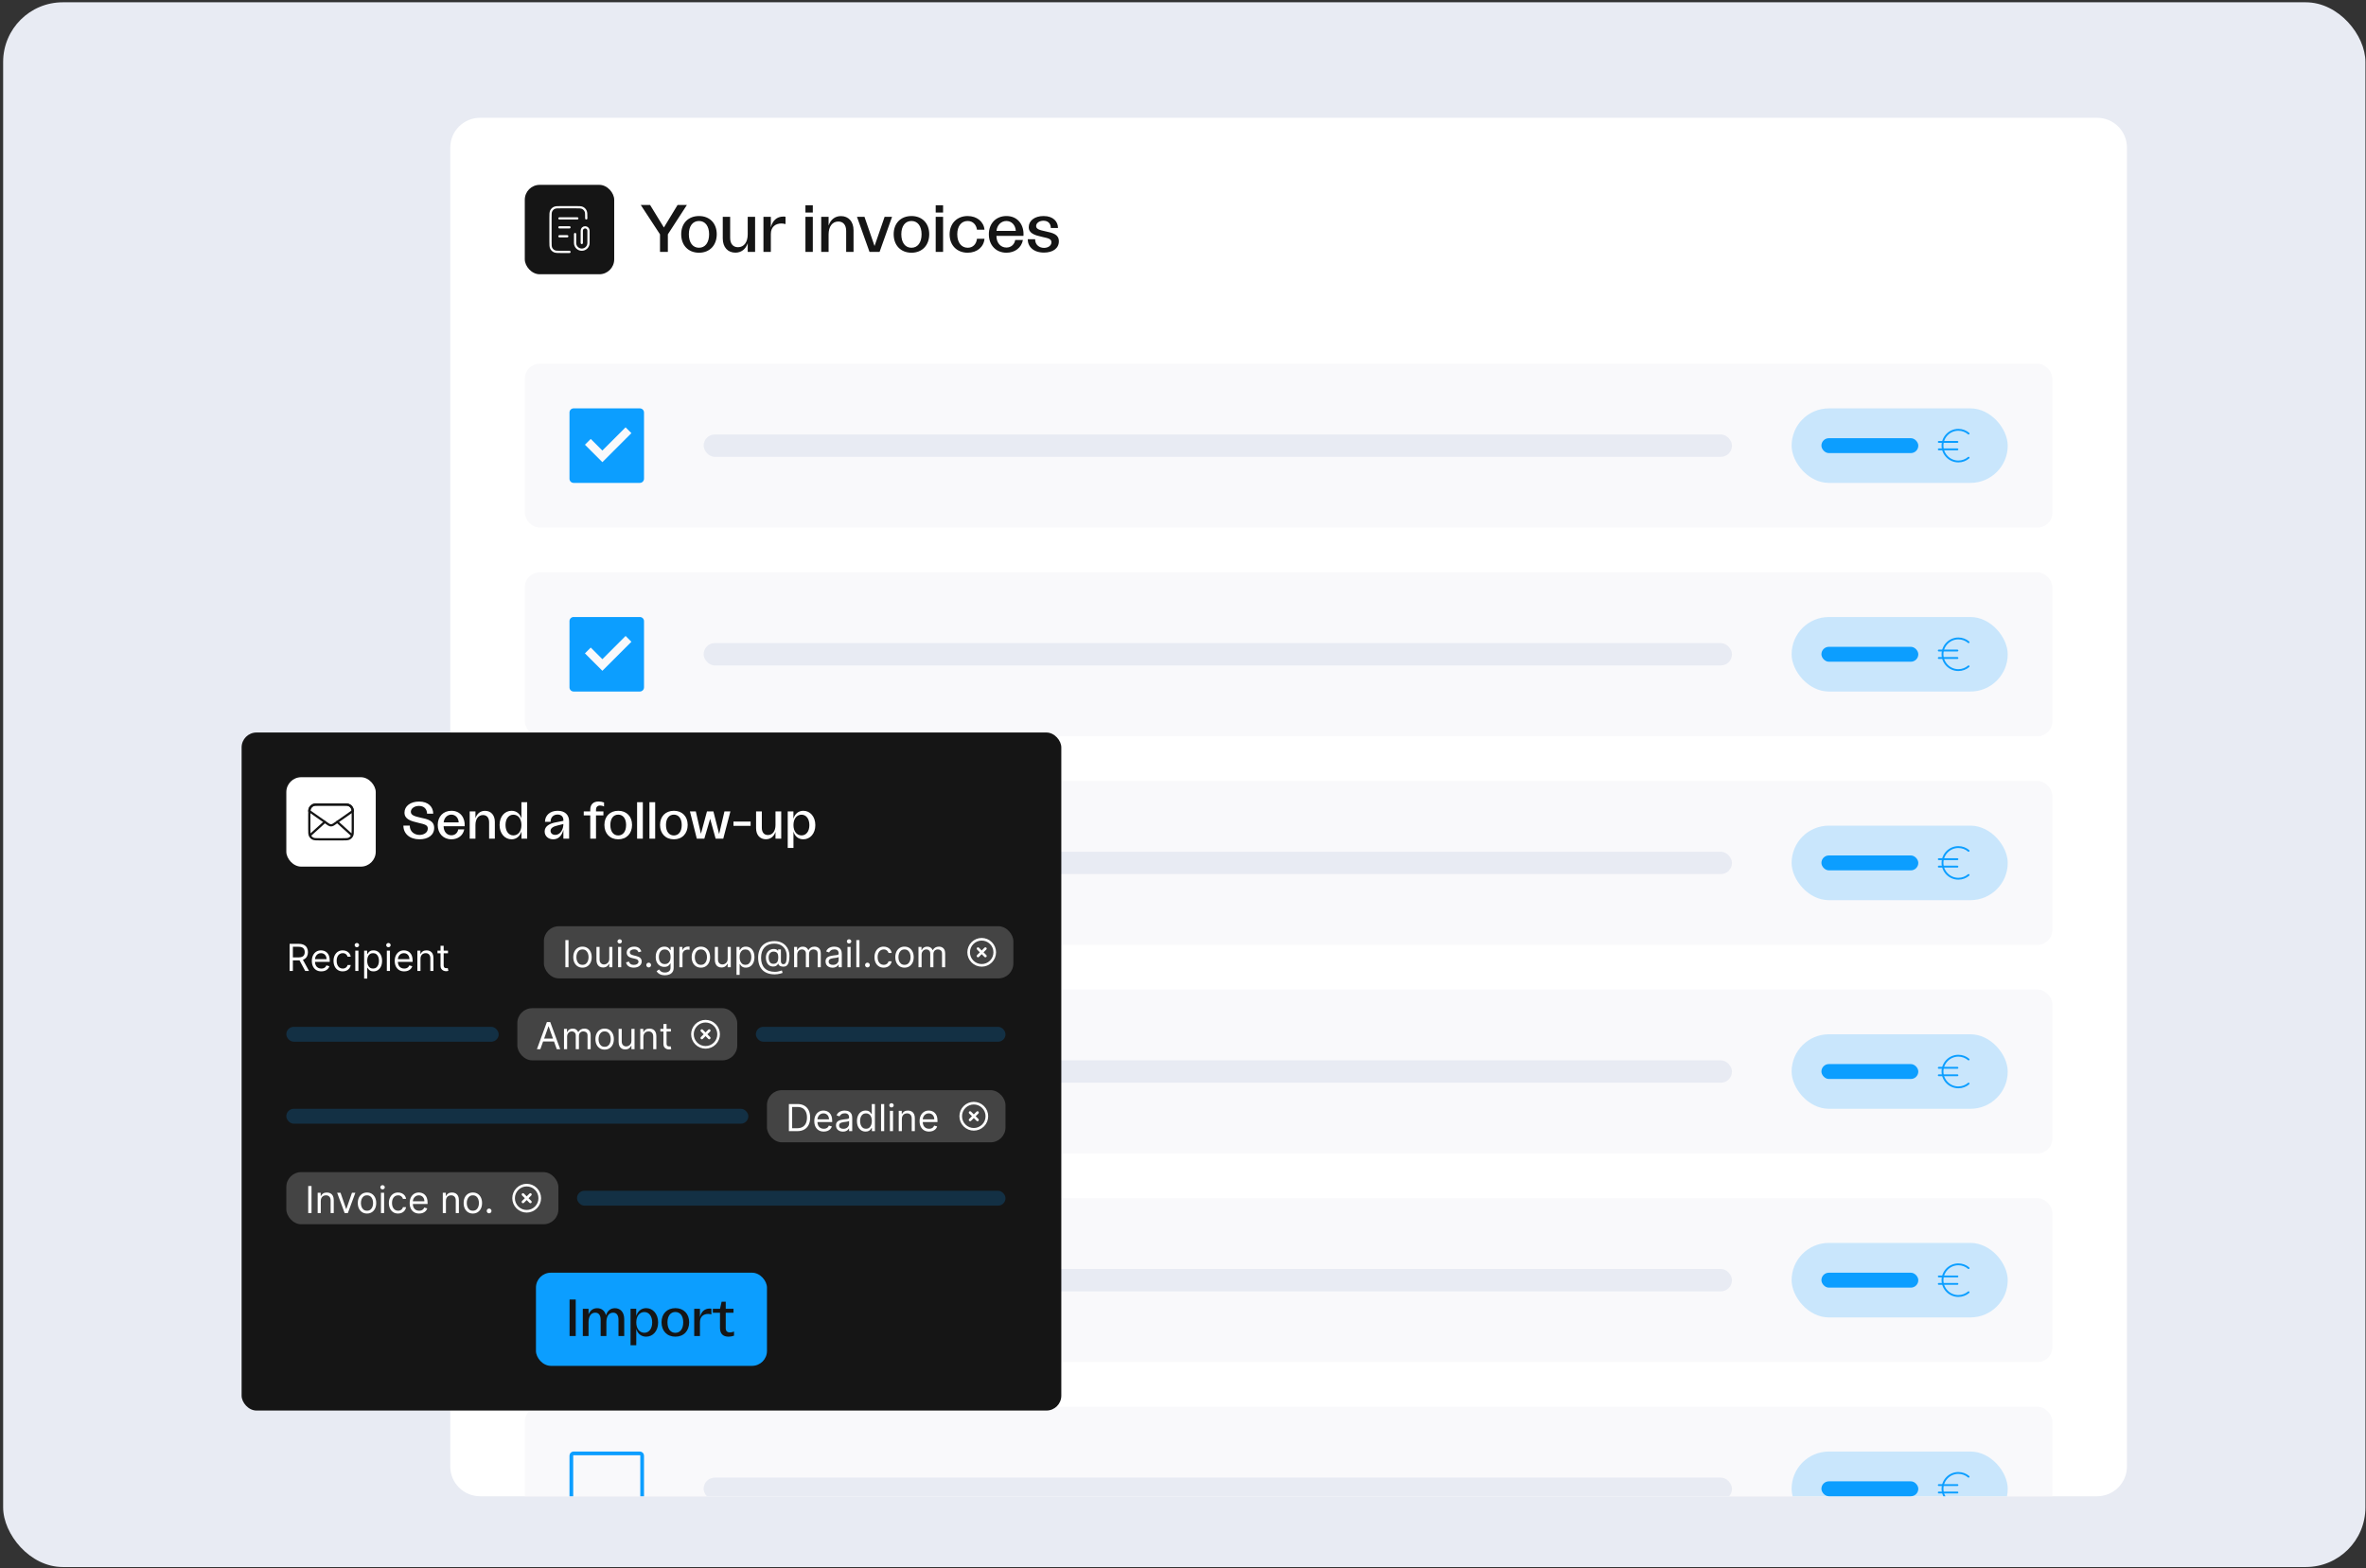 <svg width="635" height="421" viewBox="0 0 635 421" fill="none" xmlns="http://www.w3.org/2000/svg">
<rect x="0" y="0" width="635" height="421" fill="#333333" stroke="none"/>
<rect x="0.844" y="0.617" width="634" height="420" rx="16" fill="#E8EBF3"/>
<g clip-path="url(#clip0_6220_51466)">
<path d="M120.844 39.617C120.844 35.199 124.425 31.617 128.844 31.617H562.844C567.262 31.617 570.844 35.199 570.844 39.617V393.617C570.844 398.035 567.262 401.617 562.844 401.617H128.844C124.425 401.617 120.844 398.035 120.844 393.617V39.617Z" fill="white"/>
<rect x="140.844" y="49.617" width="24" height="24" rx="4" fill="#151515"/>
<path d="M157.344 58.617V58.497C157.344 57.489 157.344 56.985 157.147 56.6C156.975 56.261 156.699 55.986 156.361 55.813C155.976 55.617 155.472 55.617 154.463 55.617H150.623C149.615 55.617 149.111 55.617 148.726 55.813C148.387 55.986 148.112 56.261 147.939 56.6C147.743 56.985 147.743 57.489 147.743 58.497V64.737C147.743 65.745 147.743 66.249 147.939 66.634C148.112 66.973 148.387 67.248 148.726 67.421C149.111 67.617 149.615 67.617 150.623 67.617H152.843" stroke="white" stroke-width="0.6" stroke-linecap="round" stroke-linejoin="round"/>
<path d="M152.843 61.017H150.143M152.243 63.417H150.143M154.943 58.617H150.143M156.143 65.217V61.917C156.143 61.42 156.546 61.017 157.043 61.017C157.54 61.017 157.943 61.42 157.943 61.917V65.217C157.943 66.211 157.137 67.017 156.143 67.017C155.149 67.017 154.343 66.211 154.343 65.217V62.817" stroke="white" stroke-width="0.6" stroke-linecap="round" stroke-linejoin="round"/>
<path d="M177.136 67.617V62.901L171.97 55.017H174.472L178.18 61.065L181.852 55.017H184.354L179.242 62.901V67.617H177.136ZM187.613 67.833C184.733 67.833 182.825 65.853 182.825 62.865C182.825 59.931 184.733 57.987 187.613 57.987C190.457 57.987 192.365 59.931 192.365 62.865C192.365 65.853 190.457 67.833 187.613 67.833ZM184.877 62.883C184.877 65.115 185.921 66.501 187.595 66.501C189.269 66.501 190.313 65.115 190.313 62.883C190.313 60.687 189.269 59.319 187.595 59.319C185.921 59.319 184.877 60.687 184.877 62.883ZM202.657 58.203V67.617H200.677V65.277C200.119 66.915 198.931 67.815 197.365 67.815C195.349 67.815 193.981 66.375 193.981 63.999V58.203H195.961V63.837C195.961 65.421 196.735 66.357 198.067 66.357C199.687 66.357 200.677 64.989 200.677 62.901V58.203H202.657ZM204.9 67.617V58.203H206.88V61.047C207.312 59.283 208.428 58.131 210.228 58.131C210.426 58.131 210.624 58.131 210.822 58.185V60.147C210.498 60.057 210.066 59.985 209.724 59.985C208.194 59.985 206.88 60.831 206.88 62.829V67.617H204.9ZM216.167 67.617V58.203H218.147V67.617H216.167ZM216.167 57.051V55.107H218.147V57.051H216.167ZM220.403 67.617V58.203H222.383V60.543C222.941 58.905 224.129 58.005 225.695 58.005C227.711 58.005 229.079 59.445 229.079 61.821V67.617H227.099V61.983C227.099 60.399 226.325 59.463 224.993 59.463C223.373 59.463 222.383 60.831 222.383 62.919V67.617H220.403ZM233.365 67.617L229.999 58.203H232.015L234.715 66.033L237.415 58.203H239.413L236.065 67.617H233.365ZM244.637 67.833C241.757 67.833 239.849 65.853 239.849 62.865C239.849 59.931 241.757 57.987 244.637 57.987C247.481 57.987 249.389 59.931 249.389 62.865C249.389 65.853 247.481 67.833 244.637 67.833ZM241.901 62.883C241.901 65.115 242.945 66.501 244.619 66.501C246.293 66.501 247.337 65.115 247.337 62.883C247.337 60.687 246.293 59.319 244.619 59.319C242.945 59.319 241.901 60.687 241.901 62.883ZM251.13 67.617V58.203H253.11V67.617H251.13ZM251.13 57.051V55.107H253.11V57.051H251.13ZM259.704 67.833C256.842 67.833 254.862 65.853 254.862 62.919C254.862 59.967 256.86 57.987 259.704 57.987C262.206 57.987 264.024 59.517 264.222 61.659H262.206C262.026 60.327 261.126 59.319 259.704 59.319C257.994 59.319 256.914 60.723 256.914 62.883C256.914 65.079 258.012 66.501 259.722 66.501C261.072 66.501 262.026 65.583 262.206 64.089H264.222C264.042 66.285 262.224 67.833 259.704 67.833ZM270.126 67.833C267.3 67.833 265.392 65.799 265.392 62.883C265.392 59.985 267.3 57.987 270.126 57.987C273.276 57.987 274.896 60.525 274.68 63.315H267.426C267.426 65.169 268.542 66.447 270.108 66.447C271.332 66.447 272.268 65.637 272.466 64.413H274.536C274.14 66.519 272.358 67.833 270.126 67.833ZM267.444 61.983H272.628C272.538 60.417 271.512 59.319 270.09 59.319C268.668 59.319 267.588 60.453 267.444 61.983ZM280.187 67.797C277.397 67.797 275.831 66.231 275.831 64.215H277.811C277.811 65.781 278.999 66.537 280.205 66.537C281.177 66.537 282.185 66.015 282.185 65.025C282.185 64.179 281.483 63.963 279.863 63.621C277.703 63.153 276.101 62.649 276.101 60.957C276.101 59.283 277.631 57.987 280.079 57.987C282.743 57.987 283.949 59.535 283.949 61.191H282.023C282.005 59.985 281.285 59.247 280.043 59.247C278.873 59.247 278.081 59.931 278.081 60.669C278.081 61.515 279.071 61.767 280.511 62.073C282.671 62.523 284.183 62.937 284.183 64.773C284.183 66.681 282.545 67.797 280.187 67.797Z" fill="#151515"/>
<rect x="140.844" y="97.617" width="410" height="44" rx="4" fill="#F9F9FB"/>
<path d="M153.873 109.617H171.721C171.868 109.615 172.014 109.642 172.15 109.697C172.286 109.752 172.41 109.833 172.514 109.936C172.619 110.039 172.701 110.162 172.758 110.297C172.815 110.432 172.844 110.577 172.844 110.724V128.495C172.844 128.792 172.726 129.078 172.515 129.288C172.305 129.499 172.019 129.617 171.721 129.617H153.951C153.804 129.617 153.659 129.588 153.523 129.531C153.388 129.475 153.265 129.392 153.162 129.288C153.059 129.183 152.978 129.059 152.924 128.923C152.869 128.787 152.842 128.641 152.844 128.495V110.724C152.843 110.444 152.949 110.173 153.14 109.968C153.331 109.762 153.593 109.637 153.873 109.617ZM161.667 124.052L169.461 116.258L167.902 114.699L161.667 120.934L158.549 117.817L156.99 119.376L161.667 124.052Z" fill="#0C9EFF"/>
<rect x="188.844" y="116.617" width="276" height="6" rx="3" fill="#E8EBF3"/>
<rect x="480.844" y="109.617" width="58" height="20" rx="10" fill="#0C9EFF" fill-opacity="0.2"/>
<rect x="488.844" y="117.617" width="26" height="4" rx="2" fill="#0C9EFF"/>
<path d="M520.344 120.617H525.344M520.344 118.617H525.344" stroke="#0C9EFF" stroke-width="0.5" stroke-linecap="round" stroke-linejoin="round"/>
<path d="M528.344 116.377C527.603 115.747 526.643 115.367 525.594 115.367C523.247 115.367 521.344 117.27 521.344 119.617C521.344 121.964 523.247 123.867 525.594 123.867C526.643 123.867 527.603 123.487 528.344 122.858" stroke="#0C9EFF" stroke-width="0.5" stroke-linecap="round" stroke-linejoin="round"/>
<rect x="140.844" y="153.617" width="410" height="44" rx="4" fill="#F9F9FB"/>
<path d="M153.873 165.617H171.721C171.868 165.615 172.014 165.642 172.15 165.697C172.286 165.752 172.41 165.833 172.514 165.936C172.619 166.039 172.701 166.162 172.758 166.297C172.815 166.432 172.844 166.577 172.844 166.724V184.495C172.844 184.792 172.726 185.078 172.515 185.288C172.305 185.499 172.019 185.617 171.721 185.617H153.951C153.804 185.617 153.659 185.588 153.523 185.531C153.388 185.475 153.265 185.392 153.162 185.288C153.059 185.183 152.978 185.059 152.924 184.923C152.869 184.787 152.842 184.641 152.844 184.495V166.724C152.843 166.444 152.949 166.173 153.14 165.968C153.331 165.762 153.593 165.637 153.873 165.617ZM161.667 180.052L169.461 172.258L167.902 170.699L161.667 176.934L158.549 173.817L156.99 175.376L161.667 180.052Z" fill="#0C9EFF"/>
<rect x="188.844" y="172.617" width="276" height="6" rx="3" fill="#E8EBF3"/>
<rect x="480.844" y="165.617" width="58" height="20" rx="10" fill="#0C9EFF" fill-opacity="0.2"/>
<rect x="488.844" y="173.617" width="26" height="4" rx="2" fill="#0C9EFF"/>
<path d="M520.344 176.617H525.344M520.344 174.617H525.344" stroke="#0C9EFF" stroke-width="0.5" stroke-linecap="round" stroke-linejoin="round"/>
<path d="M528.344 172.377C527.603 171.747 526.643 171.367 525.594 171.367C523.247 171.367 521.344 173.27 521.344 175.617C521.344 177.964 523.247 179.867 525.594 179.867C526.643 179.867 527.603 179.487 528.344 178.858" stroke="#0C9EFF" stroke-width="0.5" stroke-linecap="round" stroke-linejoin="round"/>
<rect x="140.844" y="209.617" width="410" height="44" rx="4" fill="#F9F9FB"/>
<path d="M153.873 221.617H171.721C171.868 221.615 172.014 221.642 172.15 221.697C172.286 221.752 172.41 221.833 172.514 221.936C172.619 222.039 172.701 222.162 172.758 222.297C172.815 222.432 172.844 222.577 172.844 222.724V240.495C172.844 240.792 172.726 241.078 172.515 241.288C172.305 241.499 172.019 241.617 171.721 241.617H153.951C153.804 241.617 153.659 241.588 153.523 241.531C153.388 241.475 153.265 241.392 153.162 241.288C153.059 241.183 152.978 241.059 152.924 240.923C152.869 240.787 152.842 240.641 152.844 240.495V222.724C152.843 222.444 152.949 222.173 153.14 221.968C153.331 221.762 153.593 221.637 153.873 221.617ZM161.667 236.052L169.461 228.258L167.902 226.699L161.667 232.934L158.549 229.817L156.99 231.376L161.667 236.052Z" fill="#0C9EFF"/>
<rect x="188.844" y="228.617" width="276" height="6" rx="3" fill="#E8EBF3"/>
<rect x="480.844" y="221.617" width="58" height="20" rx="10" fill="#0C9EFF" fill-opacity="0.2"/>
<rect x="488.844" y="229.617" width="26" height="4" rx="2" fill="#0C9EFF"/>
<path d="M520.344 232.617H525.344M520.344 230.617H525.344" stroke="#0C9EFF" stroke-width="0.5" stroke-linecap="round" stroke-linejoin="round"/>
<path d="M528.344 228.377C527.603 227.747 526.643 227.367 525.594 227.367C523.247 227.367 521.344 229.27 521.344 231.617C521.344 233.964 523.247 235.867 525.594 235.867C526.643 235.867 527.603 235.487 528.344 234.858" stroke="#0C9EFF" stroke-width="0.5" stroke-linecap="round" stroke-linejoin="round"/>
<rect x="140.844" y="265.617" width="410" height="44" rx="4" fill="#F9F9FB"/>
<path d="M171.721 278.117V278.117L171.728 278.117C171.809 278.116 171.889 278.131 171.963 278.161C172.038 278.191 172.106 278.235 172.163 278.292C172.22 278.348 172.266 278.416 172.297 278.49C172.328 278.564 172.344 278.644 172.344 278.724V278.724V296.495C172.344 296.66 172.278 296.818 172.161 296.935C172.045 297.052 171.886 297.117 171.721 297.117H153.951H153.951C153.87 297.117 153.791 297.101 153.716 297.07C153.642 297.039 153.575 296.994 153.518 296.936C153.462 296.879 153.418 296.811 153.388 296.737C153.358 296.662 153.343 296.582 153.344 296.502L153.344 296.502V296.495L153.344 278.724L153.344 278.723C153.343 278.569 153.402 278.421 153.506 278.308C153.608 278.199 153.745 278.131 153.893 278.117H171.721Z" stroke="#0C9EFF"/>
<rect x="188.844" y="284.617" width="276" height="6" rx="3" fill="#E8EBF3"/>
<rect x="480.844" y="277.617" width="58" height="20" rx="10" fill="#0C9EFF" fill-opacity="0.2"/>
<rect x="488.844" y="285.617" width="26" height="4" rx="2" fill="#0C9EFF"/>
<path d="M520.344 288.617H525.344M520.344 286.617H525.344" stroke="#0C9EFF" stroke-width="0.5" stroke-linecap="round" stroke-linejoin="round"/>
<path d="M528.344 284.377C527.603 283.747 526.643 283.367 525.594 283.367C523.247 283.367 521.344 285.27 521.344 287.617C521.344 289.964 523.247 291.867 525.594 291.867C526.643 291.867 527.603 291.487 528.344 290.858" stroke="#0C9EFF" stroke-width="0.5" stroke-linecap="round" stroke-linejoin="round"/>
<rect x="140.844" y="321.617" width="410" height="44" rx="4" fill="#F9F9FB"/>
<path d="M171.721 334.117V334.117L171.728 334.117C171.809 334.116 171.889 334.131 171.963 334.161C172.038 334.191 172.106 334.235 172.163 334.292C172.22 334.348 172.266 334.416 172.297 334.49C172.328 334.564 172.344 334.644 172.344 334.724V334.724V352.495C172.344 352.66 172.278 352.818 172.161 352.935C172.045 353.052 171.886 353.117 171.721 353.117H153.951H153.951C153.87 353.117 153.791 353.101 153.716 353.07C153.642 353.039 153.575 352.994 153.518 352.936C153.462 352.879 153.418 352.811 153.388 352.737C153.358 352.662 153.343 352.582 153.344 352.502L153.344 352.502V352.495L153.344 334.724L153.344 334.723C153.343 334.569 153.402 334.421 153.506 334.308C153.608 334.199 153.745 334.131 153.893 334.117H171.721Z" stroke="#0C9EFF"/>
<rect x="188.844" y="340.617" width="276" height="6" rx="3" fill="#E8EBF3"/>
<rect x="480.844" y="333.617" width="58" height="20" rx="10" fill="#0C9EFF" fill-opacity="0.2"/>
<rect x="488.844" y="341.617" width="26" height="4" rx="2" fill="#0C9EFF"/>
<path d="M520.344 344.617H525.344M520.344 342.617H525.344" stroke="#0C9EFF" stroke-width="0.5" stroke-linecap="round" stroke-linejoin="round"/>
<path d="M528.344 340.377C527.603 339.747 526.643 339.367 525.594 339.367C523.247 339.367 521.344 341.27 521.344 343.617C521.344 345.964 523.247 347.867 525.594 347.867C526.643 347.867 527.603 347.487 528.344 346.858" stroke="#0C9EFF" stroke-width="0.5" stroke-linecap="round" stroke-linejoin="round"/>
<rect x="140.844" y="377.617" width="410" height="44" rx="4" fill="#F9F9FB"/>
<path d="M171.721 390.117V390.117L171.728 390.117C171.809 390.116 171.889 390.131 171.963 390.161C172.038 390.191 172.106 390.235 172.163 390.292C172.22 390.348 172.266 390.416 172.297 390.49C172.328 390.564 172.344 390.644 172.344 390.724V390.724V408.495C172.344 408.66 172.278 408.818 172.161 408.935C172.045 409.052 171.886 409.117 171.721 409.117H153.951H153.951C153.87 409.117 153.791 409.101 153.716 409.07C153.642 409.039 153.575 408.994 153.518 408.936C153.462 408.879 153.418 408.811 153.388 408.737C153.358 408.662 153.343 408.582 153.344 408.502L153.344 408.502V408.495L153.344 390.724L153.344 390.723C153.343 390.569 153.402 390.421 153.506 390.308C153.608 390.199 153.745 390.131 153.893 390.117H171.721Z" stroke="#0C9EFF"/>
<rect x="188.844" y="396.617" width="276" height="6" rx="3" fill="#E8EBF3"/>
<rect x="480.844" y="389.617" width="58" height="20" rx="10" fill="#0C9EFF" fill-opacity="0.2"/>
<rect x="488.844" y="397.617" width="26" height="4" rx="2" fill="#0C9EFF"/>
<path d="M520.344 400.617H525.344M520.344 398.617H525.344" stroke="#0C9EFF" stroke-width="0.5" stroke-linecap="round" stroke-linejoin="round"/>
<path d="M528.344 396.377C527.603 395.747 526.643 395.367 525.594 395.367C523.247 395.367 521.344 397.27 521.344 399.617C521.344 401.964 523.247 403.867 525.594 403.867C526.643 403.867 527.603 403.487 528.344 402.858" stroke="#0C9EFF" stroke-width="0.5" stroke-linecap="round" stroke-linejoin="round"/>
</g>
<rect x="64.844" y="196.617" width="220" height="182" rx="4" fill="#151515"/>
<rect x="76.844" y="208.617" width="24" height="24" rx="4" fill="white"/>
<path d="M94.386 224.118L90.511 220.618M87.177 220.618L83.302 224.118M85.811 225.285H91.877C92.858 225.285 93.347 225.285 93.722 225.094C94.051 224.926 94.319 224.658 94.487 224.329C94.677 223.955 94.677 223.465 94.677 222.485V218.751C94.677 217.771 94.677 217.281 94.487 216.907C94.319 216.577 94.051 216.31 93.722 216.142C93.347 215.951 92.858 215.951 91.877 215.951H85.811C84.831 215.951 84.341 215.951 83.966 216.142C83.637 216.31 83.369 216.577 83.201 216.907C83.011 217.281 83.011 217.771 83.011 218.751V222.485C83.011 223.465 83.011 223.955 83.201 224.329C83.369 224.658 83.637 224.926 83.966 225.094C84.341 225.285 84.831 225.285 85.811 225.285Z" stroke="#151515" stroke-width="0.6" stroke-linecap="round" stroke-linejoin="round"/>
<path d="M89.915 221.035C89.529 221.305 89.336 221.44 89.126 221.492C88.941 221.539 88.747 221.539 88.562 221.492C88.352 221.44 88.159 221.305 87.774 221.035L83.011 217.701C83.011 216.735 83.794 215.951 84.761 215.951H92.927C93.894 215.951 94.677 216.735 94.677 217.701L89.915 221.035Z" stroke="#151515" stroke-width="0.6" stroke-linecap="round" stroke-linejoin="round"/>
<path d="M112.59 225.285C109.902 225.285 108.264 223.731 108.264 221.603H109.972C109.972 223.311 111.316 224.109 112.604 224.109C113.682 224.109 114.816 223.535 114.816 222.387C114.816 221.463 114.046 221.267 112.24 220.847C110.196 220.385 108.558 219.867 108.558 218.117C108.558 216.409 110.112 215.149 112.478 215.149C114.998 215.149 116.272 216.633 116.272 218.411H114.62C114.592 217.137 113.794 216.325 112.436 216.325C111.134 216.325 110.266 217.081 110.266 217.907C110.266 218.803 111.26 219.111 112.828 219.461C114.774 219.867 116.524 220.273 116.524 222.219C116.524 224.179 114.872 225.285 112.59 225.285ZM121.162 225.285C118.964 225.285 117.48 223.703 117.48 221.435C117.48 219.181 118.964 217.627 121.162 217.627C123.612 217.627 124.872 219.601 124.704 221.771H119.062C119.062 223.213 119.93 224.207 121.148 224.207C122.1 224.207 122.828 223.577 122.982 222.625H124.592C124.284 224.263 122.898 225.285 121.162 225.285ZM119.076 220.735H123.108C123.038 219.517 122.24 218.663 121.134 218.663C120.028 218.663 119.188 219.545 119.076 220.735ZM126.061 225.117V217.795H127.601V219.615C128.035 218.341 128.959 217.641 130.177 217.641C131.745 217.641 132.809 218.761 132.809 220.609V225.117H131.269V220.735C131.269 219.503 130.667 218.775 129.631 218.775C128.371 218.775 127.601 219.839 127.601 221.463V225.117H126.061ZM137.298 225.285C135.478 225.285 134.078 223.731 134.078 221.435C134.078 219.167 135.464 217.627 137.312 217.627C138.614 217.627 139.622 218.453 139.944 219.741V215.317H141.484V225.117H139.958V223.157C139.58 224.445 138.6 225.285 137.298 225.285ZM135.674 221.435C135.674 223.115 136.528 224.235 137.774 224.235C139.076 224.235 139.944 223.129 139.944 221.449C139.944 219.783 139.076 218.677 137.774 218.677C136.514 218.677 135.674 219.783 135.674 221.435ZM148.502 225.285C147.116 225.285 146.178 224.389 146.178 223.185C146.178 221.771 147.466 221.015 149.37 220.693L151.204 220.329V220.119C151.204 219.181 150.588 218.635 149.636 218.635C148.46 218.635 147.76 219.475 147.76 220.595H146.262C146.276 218.859 147.606 217.627 149.664 217.627C151.582 217.627 152.744 218.677 152.744 220.497V225.117H151.204V222.737C150.868 224.067 150.042 225.285 148.502 225.285ZM147.76 223.017C147.76 223.563 148.166 224.095 149.02 224.095C150.49 224.095 151.204 222.485 151.204 221.183L149.636 221.575C148.446 221.841 147.76 222.303 147.76 223.017ZM158.419 225.117V218.859H156.669V217.795H158.419V217.347C158.419 215.877 159.287 215.135 160.659 215.135C161.135 215.135 161.639 215.219 162.115 215.401V216.465C161.807 216.311 161.415 216.213 161.079 216.213C160.351 216.213 159.959 216.633 159.959 217.333V217.795H161.947V218.859H159.959V225.117H158.419ZM165.937 225.285C163.697 225.285 162.213 223.745 162.213 221.421C162.213 219.139 163.697 217.627 165.937 217.627C168.149 217.627 169.633 219.139 169.633 221.421C169.633 223.745 168.149 225.285 165.937 225.285ZM163.809 221.435C163.809 223.171 164.621 224.249 165.923 224.249C167.225 224.249 168.037 223.171 168.037 221.435C168.037 219.727 167.225 218.663 165.923 218.663C164.621 218.663 163.809 219.727 163.809 221.435ZM170.987 225.117V215.317H172.527V225.117H170.987ZM174.296 225.117V215.317H175.836V225.117H174.296ZM180.867 225.285C178.627 225.285 177.143 223.745 177.143 221.421C177.143 219.139 178.627 217.627 180.867 217.627C183.079 217.627 184.563 219.139 184.563 221.421C184.563 223.745 183.079 225.285 180.867 225.285ZM178.739 221.435C178.739 223.171 179.551 224.249 180.853 224.249C182.155 224.249 182.967 223.171 182.967 221.435C182.967 219.727 182.155 218.663 180.853 218.663C179.551 218.663 178.739 219.727 178.739 221.435ZM192.067 225.117L190.597 219.769L189.029 225.117H187.013L185.165 217.795H186.747L188.119 223.801L189.743 217.795H191.465L193.005 223.857L194.433 217.795H196.029L194.111 225.117H192.067ZM196.85 221.673V220.525H201.456V221.673H196.85ZM209.671 217.795V225.117H208.131V223.297C207.697 224.571 206.773 225.271 205.555 225.271C203.987 225.271 202.923 224.151 202.923 222.303V217.795H204.463V222.177C204.463 223.409 205.065 224.137 206.101 224.137C207.361 224.137 208.131 223.073 208.131 221.449V217.795H209.671ZM215.601 217.627C217.421 217.627 218.821 219.181 218.821 221.477C218.821 223.745 217.435 225.285 215.587 225.285C214.285 225.285 213.277 224.459 212.955 223.171V227.595H211.415V217.795H212.941V219.755C213.319 218.467 214.299 217.627 215.601 217.627ZM212.955 221.463C212.955 223.129 213.823 224.235 215.125 224.235C216.385 224.235 217.225 223.129 217.225 221.477C217.225 219.797 216.371 218.677 215.125 218.677C213.823 218.677 212.955 219.783 212.955 221.463Z" fill="white"/>
<path d="M77.724 260.617V253.344H80.182C80.75 253.344 81.216 253.442 81.581 253.636C81.945 253.827 82.215 254.091 82.391 254.428C82.566 254.764 82.653 255.146 82.653 255.575C82.653 256.003 82.566 256.383 82.391 256.714C82.215 257.046 81.947 257.306 81.585 257.496C81.222 257.683 80.76 257.776 80.196 257.776H78.207V256.981H80.168C80.556 256.981 80.868 256.924 81.105 256.81C81.344 256.697 81.517 256.536 81.624 256.327C81.733 256.117 81.787 255.866 81.787 255.575C81.787 255.283 81.733 255.029 81.624 254.811C81.515 254.593 81.341 254.425 81.102 254.307C80.862 254.186 80.546 254.126 80.153 254.126H78.605V260.617H77.724ZM81.148 257.35L82.938 260.617H81.915L80.153 257.35H81.148ZM86.236 260.731C85.71 260.731 85.257 260.615 84.876 260.383C84.497 260.148 84.204 259.822 83.998 259.403C83.795 258.981 83.693 258.491 83.693 257.933C83.693 257.374 83.795 256.881 83.998 256.455C84.204 256.027 84.491 255.693 84.858 255.454C85.227 255.212 85.658 255.092 86.15 255.092C86.434 255.092 86.715 255.139 86.992 255.234C87.269 255.328 87.521 255.482 87.748 255.695C87.976 255.906 88.157 256.185 88.292 256.533C88.427 256.881 88.494 257.31 88.494 257.819V258.174H84.29V257.45H87.642C87.642 257.142 87.58 256.867 87.457 256.626C87.337 256.384 87.164 256.194 86.939 256.054C86.716 255.914 86.453 255.844 86.15 255.844C85.817 255.844 85.528 255.927 85.284 256.093C85.042 256.256 84.857 256.469 84.726 256.732C84.596 256.995 84.531 257.277 84.531 257.577V258.06C84.531 258.472 84.602 258.821 84.744 259.108C84.889 259.392 85.089 259.609 85.344 259.758C85.6 259.905 85.897 259.978 86.236 259.978C86.456 259.978 86.655 259.947 86.832 259.886C87.012 259.822 87.167 259.727 87.297 259.602C87.428 259.474 87.528 259.315 87.599 259.126L88.409 259.353C88.324 259.628 88.18 259.869 87.979 260.077C87.778 260.283 87.529 260.444 87.234 260.56C86.938 260.674 86.605 260.731 86.236 260.731ZM91.985 260.731C91.474 260.731 91.033 260.61 90.664 260.369C90.295 260.127 90.01 259.795 89.812 259.371C89.613 258.947 89.513 258.463 89.513 257.918C89.513 257.364 89.615 256.875 89.819 256.452C90.025 256.026 90.311 255.693 90.678 255.454C91.047 255.212 91.478 255.092 91.971 255.092C92.354 255.092 92.7 255.163 93.008 255.305C93.315 255.447 93.567 255.646 93.764 255.901C93.96 256.157 94.082 256.455 94.13 256.796H93.292C93.228 256.548 93.086 256.327 92.866 256.136C92.648 255.942 92.354 255.844 91.985 255.844C91.658 255.844 91.372 255.93 91.126 256.1C90.882 256.268 90.691 256.506 90.554 256.814C90.419 257.119 90.351 257.478 90.351 257.89C90.351 258.311 90.418 258.678 90.55 258.991C90.685 259.303 90.875 259.546 91.118 259.719C91.365 259.892 91.653 259.978 91.985 259.978C92.203 259.978 92.4 259.94 92.578 259.864C92.755 259.789 92.906 259.68 93.029 259.538C93.152 259.396 93.24 259.225 93.292 259.026H94.13C94.082 259.348 93.965 259.638 93.778 259.896C93.594 260.152 93.349 260.356 93.043 260.507C92.74 260.656 92.387 260.731 91.985 260.731ZM95.355 260.617V255.163H96.193V260.617H95.355ZM95.781 254.254C95.618 254.254 95.477 254.198 95.359 254.087C95.243 253.975 95.184 253.842 95.184 253.685C95.184 253.529 95.243 253.395 95.359 253.284C95.477 253.173 95.618 253.117 95.781 253.117C95.944 253.117 96.084 253.173 96.2 253.284C96.319 253.395 96.378 253.529 96.378 253.685C96.378 253.842 96.319 253.975 96.2 254.087C96.084 254.198 95.944 254.254 95.781 254.254ZM97.728 262.663V255.163H98.538V256.029H98.637C98.699 255.934 98.784 255.814 98.893 255.667C99.004 255.518 99.163 255.385 99.369 255.269C99.577 255.151 99.859 255.092 100.214 255.092C100.673 255.092 101.078 255.206 101.428 255.436C101.779 255.666 102.052 255.991 102.249 256.413C102.445 256.834 102.543 257.331 102.543 257.904C102.543 258.482 102.445 258.982 102.249 259.406C102.052 259.828 101.78 260.154 101.432 260.386C101.084 260.616 100.683 260.731 100.228 260.731C99.878 260.731 99.597 260.673 99.386 260.557C99.176 260.438 99.013 260.305 98.9 260.156C98.786 260.004 98.699 259.879 98.637 259.779H98.566V262.663H97.728ZM98.552 257.89C98.552 258.302 98.612 258.665 98.733 258.98C98.854 259.293 99.03 259.538 99.262 259.715C99.494 259.89 99.778 259.978 100.114 259.978C100.465 259.978 100.757 259.886 100.991 259.701C101.228 259.514 101.406 259.263 101.524 258.948C101.645 258.631 101.705 258.278 101.705 257.89C101.705 257.506 101.646 257.161 101.528 256.853C101.412 256.543 101.235 256.298 100.999 256.118C100.764 255.936 100.469 255.844 100.114 255.844C99.773 255.844 99.487 255.931 99.255 256.104C99.023 256.274 98.848 256.513 98.729 256.821C98.611 257.126 98.552 257.483 98.552 257.89ZM103.822 260.617V255.163H104.66V260.617H103.822ZM104.248 254.254C104.085 254.254 103.944 254.198 103.825 254.087C103.709 253.975 103.651 253.842 103.651 253.685C103.651 253.529 103.709 253.395 103.825 253.284C103.944 253.173 104.085 253.117 104.248 253.117C104.411 253.117 104.551 253.173 104.667 253.284C104.785 253.395 104.844 253.529 104.844 253.685C104.844 253.842 104.785 253.975 104.667 254.087C104.551 254.198 104.411 254.254 104.248 254.254ZM108.482 260.731C107.956 260.731 107.503 260.615 107.122 260.383C106.743 260.148 106.45 259.822 106.244 259.403C106.041 258.981 105.939 258.491 105.939 257.933C105.939 257.374 106.041 256.881 106.244 256.455C106.45 256.027 106.737 255.693 107.104 255.454C107.473 255.212 107.904 255.092 108.396 255.092C108.681 255.092 108.961 255.139 109.238 255.234C109.515 255.328 109.767 255.482 109.994 255.695C110.222 255.906 110.403 256.185 110.538 256.533C110.673 256.881 110.74 257.31 110.74 257.819V258.174H106.536V257.45H109.888C109.888 257.142 109.826 256.867 109.703 256.626C109.583 256.384 109.41 256.194 109.185 256.054C108.962 255.914 108.7 255.844 108.396 255.844C108.063 255.844 107.774 255.927 107.53 256.093C107.289 256.256 107.103 256.469 106.972 256.732C106.842 256.995 106.777 257.277 106.777 257.577V258.06C106.777 258.472 106.848 258.821 106.99 259.108C107.135 259.392 107.335 259.609 107.59 259.758C107.846 259.905 108.143 259.978 108.482 259.978C108.702 259.978 108.901 259.947 109.078 259.886C109.258 259.822 109.413 259.727 109.544 259.602C109.674 259.474 109.774 259.315 109.845 259.126L110.655 259.353C110.57 259.628 110.427 259.869 110.225 260.077C110.024 260.283 109.776 260.444 109.48 260.56C109.184 260.674 108.851 260.731 108.482 260.731ZM112.853 257.336V260.617H112.015V255.163H112.825V256.015H112.896C113.024 255.738 113.218 255.515 113.478 255.347C113.739 255.177 114.075 255.092 114.487 255.092C114.856 255.092 115.179 255.167 115.456 255.319C115.733 255.468 115.949 255.695 116.102 256.001C116.256 256.304 116.333 256.687 116.333 257.151V260.617H115.495V257.208C115.495 256.78 115.384 256.446 115.161 256.207C114.939 255.965 114.633 255.844 114.245 255.844C113.978 255.844 113.739 255.902 113.528 256.018C113.32 256.134 113.155 256.304 113.034 256.526C112.914 256.749 112.853 257.019 112.853 257.336ZM120.237 255.163V255.873H117.41V255.163H120.237ZM118.234 253.856H119.072V259.055C119.072 259.291 119.106 259.469 119.175 259.587C119.246 259.703 119.336 259.781 119.445 259.822C119.556 259.86 119.673 259.879 119.797 259.879C119.889 259.879 119.965 259.874 120.024 259.864C120.083 259.853 120.13 259.843 120.166 259.836L120.336 260.589C120.279 260.61 120.2 260.631 120.098 260.653C119.997 260.676 119.868 260.688 119.711 260.688C119.475 260.688 119.243 260.637 119.015 260.536C118.79 260.434 118.603 260.279 118.454 260.07C118.307 259.862 118.234 259.599 118.234 259.282V253.856Z" fill="white"/>
<rect x="145.974" y="248.617" width="126" height="14" rx="4" fill="white" fill-opacity="0.2"/>
<path d="M152.579 252.344V259.617H151.741V252.344H152.579ZM156.33 259.731C155.837 259.731 155.405 259.614 155.033 259.379C154.664 259.145 154.375 258.817 154.167 258.396C153.961 257.974 153.858 257.482 153.858 256.918C153.858 256.35 153.961 255.854 154.167 255.43C154.375 255.007 154.664 254.678 155.033 254.443C155.405 254.209 155.837 254.092 156.33 254.092C156.822 254.092 157.253 254.209 157.622 254.443C157.994 254.678 158.283 255.007 158.489 255.43C158.697 255.854 158.801 256.35 158.801 256.918C158.801 257.482 158.697 257.974 158.489 258.396C158.283 258.817 157.994 259.145 157.622 259.379C157.253 259.614 156.822 259.731 156.33 259.731ZM156.33 258.978C156.704 258.978 157.011 258.882 157.253 258.69C157.494 258.499 157.673 258.246 157.789 257.934C157.905 257.621 157.963 257.283 157.963 256.918C157.963 256.554 157.905 256.214 157.789 255.899C157.673 255.584 157.494 255.33 157.253 255.136C157.011 254.942 156.704 254.844 156.33 254.844C155.956 254.844 155.648 254.942 155.406 255.136C155.165 255.33 154.986 255.584 154.87 255.899C154.754 256.214 154.696 256.554 154.696 256.918C154.696 257.283 154.754 257.621 154.87 257.934C154.986 258.246 155.165 258.499 155.406 258.69C155.648 258.882 155.956 258.978 156.33 258.978ZM163.518 257.387V254.163H164.356V259.617H163.518V258.694H163.461C163.333 258.971 163.134 259.206 162.865 259.401C162.595 259.592 162.254 259.688 161.842 259.688C161.501 259.688 161.198 259.614 160.933 259.464C160.668 259.313 160.459 259.086 160.308 258.783C160.156 258.477 160.081 258.093 160.081 257.629V254.163H160.919V257.572C160.919 257.969 161.03 258.287 161.252 258.523C161.477 258.76 161.764 258.879 162.112 258.879C162.32 258.879 162.532 258.825 162.747 258.719C162.965 258.612 163.148 258.449 163.294 258.229C163.443 258.009 163.518 257.728 163.518 257.387ZM165.891 259.617V254.163H166.729V259.617H165.891ZM166.317 253.254C166.154 253.254 166.013 253.198 165.895 253.087C165.779 252.975 165.721 252.842 165.721 252.685C165.721 252.529 165.779 252.395 165.895 252.284C166.013 252.173 166.154 252.117 166.317 252.117C166.481 252.117 166.62 252.173 166.736 252.284C166.855 252.395 166.914 252.529 166.914 252.685C166.914 252.842 166.855 252.975 166.736 253.087C166.62 253.198 166.481 253.254 166.317 253.254ZM172.128 255.384L171.375 255.597C171.328 255.472 171.258 255.35 171.165 255.232C171.075 255.111 170.952 255.011 170.796 254.933C170.64 254.855 170.44 254.816 170.196 254.816C169.862 254.816 169.584 254.893 169.361 255.047C169.141 255.198 169.031 255.391 169.031 255.626C169.031 255.834 169.107 255.999 169.258 256.119C169.41 256.24 169.647 256.341 169.969 256.421L170.778 256.62C171.266 256.738 171.629 256.92 171.869 257.163C172.108 257.405 172.227 257.716 172.227 258.097C172.227 258.41 172.137 258.689 171.957 258.935C171.78 259.182 171.531 259.376 171.212 259.518C170.892 259.66 170.52 259.731 170.097 259.731C169.54 259.731 169.08 259.61 168.715 259.369C168.351 259.127 168.12 258.774 168.023 258.31L168.818 258.112C168.894 258.405 169.037 258.625 169.248 258.772C169.461 258.919 169.739 258.992 170.082 258.992C170.473 258.992 170.783 258.909 171.013 258.744C171.245 258.576 171.361 258.374 171.361 258.14C171.361 257.951 171.294 257.792 171.162 257.664C171.029 257.534 170.826 257.437 170.551 257.373L169.642 257.16C169.142 257.041 168.775 256.858 168.541 256.609C168.309 256.358 168.193 256.045 168.193 255.668C168.193 255.361 168.28 255.088 168.452 254.852C168.628 254.615 168.865 254.429 169.166 254.294C169.469 254.159 169.812 254.092 170.196 254.092C170.736 254.092 171.159 254.21 171.467 254.447C171.777 254.683 171.998 254.996 172.128 255.384ZM174.1 259.674C173.924 259.674 173.774 259.611 173.649 259.486C173.523 259.36 173.46 259.21 173.46 259.035C173.46 258.86 173.523 258.709 173.649 258.584C173.774 258.458 173.924 258.396 174.1 258.396C174.275 258.396 174.425 258.458 174.551 258.584C174.676 258.709 174.739 258.86 174.739 259.035C174.739 259.151 174.709 259.257 174.65 259.354C174.593 259.451 174.516 259.53 174.419 259.589C174.324 259.646 174.218 259.674 174.1 259.674ZM178.444 261.776C178.04 261.776 177.691 261.724 177.4 261.62C177.109 261.518 176.866 261.383 176.672 261.215C176.481 261.049 176.328 260.872 176.214 260.683L176.882 260.214C176.958 260.313 177.053 260.427 177.169 260.555C177.285 260.685 177.444 260.797 177.645 260.892C177.849 260.989 178.115 261.038 178.444 261.038C178.885 261.038 179.248 260.931 179.535 260.718C179.821 260.505 179.964 260.171 179.964 259.717V258.609H179.893C179.832 258.708 179.744 258.831 179.63 258.978C179.519 259.122 179.358 259.251 179.147 259.365C178.939 259.476 178.657 259.532 178.302 259.532C177.862 259.532 177.467 259.428 177.116 259.219C176.768 259.011 176.492 258.708 176.289 258.31C176.088 257.913 175.987 257.43 175.987 256.862C175.987 256.303 176.085 255.816 176.282 255.402C176.478 254.985 176.752 254.663 177.102 254.436C177.452 254.206 177.857 254.092 178.316 254.092C178.672 254.092 178.953 254.151 179.162 254.269C179.372 254.385 179.533 254.518 179.645 254.667C179.758 254.814 179.846 254.934 179.907 255.029H179.993V254.163H180.802V259.773C180.802 260.242 180.696 260.623 180.483 260.917C180.272 261.213 179.988 261.429 179.63 261.567C179.275 261.706 178.88 261.776 178.444 261.776ZM178.416 258.779C178.752 258.779 179.036 258.702 179.268 258.548C179.5 258.394 179.677 258.173 179.797 257.884C179.918 257.595 179.978 257.25 179.978 256.847C179.978 256.454 179.919 256.107 179.801 255.807C179.682 255.506 179.507 255.271 179.275 255.1C179.043 254.93 178.757 254.844 178.416 254.844C178.061 254.844 177.765 254.934 177.528 255.114C177.294 255.294 177.117 255.536 176.999 255.839C176.883 256.142 176.825 256.478 176.825 256.847C176.825 257.226 176.884 257.561 177.003 257.852C177.123 258.141 177.301 258.368 177.535 258.534C177.772 258.697 178.066 258.779 178.416 258.779ZM182.336 259.617V254.163H183.146V254.987H183.203C183.302 254.717 183.482 254.498 183.743 254.33C184.003 254.161 184.297 254.077 184.623 254.077C184.685 254.077 184.762 254.079 184.854 254.081C184.946 254.083 185.016 254.087 185.064 254.092V254.944C185.035 254.937 184.97 254.926 184.868 254.912C184.769 254.895 184.664 254.887 184.552 254.887C184.287 254.887 184.05 254.943 183.842 255.054C183.636 255.163 183.473 255.314 183.352 255.509C183.234 255.7 183.174 255.919 183.174 256.165V259.617H182.336ZM188.107 259.731C187.615 259.731 187.182 259.614 186.811 259.379C186.441 259.145 186.153 258.817 185.944 258.396C185.738 257.974 185.635 257.482 185.635 256.918C185.635 256.35 185.738 255.854 185.944 255.43C186.153 255.007 186.441 254.678 186.811 254.443C187.182 254.209 187.615 254.092 188.107 254.092C188.599 254.092 189.03 254.209 189.4 254.443C189.771 254.678 190.06 255.007 190.266 255.43C190.474 255.854 190.579 256.35 190.579 256.918C190.579 257.482 190.474 257.974 190.266 258.396C190.06 258.817 189.771 259.145 189.4 259.379C189.03 259.614 188.599 259.731 188.107 259.731ZM188.107 258.978C188.481 258.978 188.789 258.882 189.03 258.69C189.272 258.499 189.45 258.246 189.566 257.934C189.682 257.621 189.741 257.283 189.741 256.918C189.741 256.554 189.682 256.214 189.566 255.899C189.45 255.584 189.272 255.33 189.03 255.136C188.789 254.942 188.481 254.844 188.107 254.844C187.733 254.844 187.425 254.942 187.184 255.136C186.942 255.33 186.763 255.584 186.647 255.899C186.531 256.214 186.473 256.554 186.473 256.918C186.473 257.283 186.531 257.621 186.647 257.934C186.763 258.246 186.942 258.499 187.184 258.69C187.425 258.882 187.733 258.978 188.107 258.978ZM195.295 257.387V254.163H196.133V259.617H195.295V258.694H195.239C195.111 258.971 194.912 259.206 194.642 259.401C194.372 259.592 194.031 259.688 193.619 259.688C193.278 259.688 192.975 259.614 192.71 259.464C192.445 259.313 192.237 259.086 192.085 258.783C191.934 258.477 191.858 258.093 191.858 257.629V254.163H192.696V257.572C192.696 257.969 192.807 258.287 193.03 258.523C193.255 258.76 193.541 258.879 193.889 258.879C194.097 258.879 194.309 258.825 194.525 258.719C194.743 258.612 194.925 258.449 195.072 258.229C195.221 258.009 195.295 257.728 195.295 257.387ZM197.668 261.663V254.163H198.478V255.029H198.578C198.639 254.934 198.724 254.814 198.833 254.667C198.944 254.518 199.103 254.385 199.309 254.269C199.517 254.151 199.799 254.092 200.154 254.092C200.613 254.092 201.018 254.206 201.369 254.436C201.719 254.666 201.993 254.991 202.189 255.413C202.386 255.834 202.484 256.331 202.484 256.904C202.484 257.482 202.386 257.982 202.189 258.406C201.993 258.828 201.72 259.154 201.372 259.386C201.024 259.616 200.623 259.731 200.168 259.731C199.818 259.731 199.537 259.673 199.327 259.557C199.116 259.438 198.954 259.305 198.84 259.156C198.727 259.004 198.639 258.879 198.578 258.779H198.506V261.663H197.668ZM198.492 256.89C198.492 257.302 198.553 257.665 198.673 257.98C198.794 258.293 198.97 258.538 199.203 258.715C199.435 258.89 199.719 258.978 200.055 258.978C200.405 258.978 200.698 258.886 200.932 258.701C201.169 258.514 201.346 258.263 201.465 257.948C201.585 257.631 201.646 257.278 201.646 256.89C201.646 256.506 201.586 256.161 201.468 255.853C201.352 255.543 201.176 255.298 200.939 255.118C200.705 254.936 200.41 254.844 200.055 254.844C199.714 254.844 199.427 254.931 199.195 255.104C198.963 255.274 198.788 255.513 198.67 255.821C198.551 256.126 198.492 256.483 198.492 256.89ZM207.953 261.535C207.228 261.535 206.588 261.435 206.031 261.237C205.475 261.04 205.007 260.75 204.629 260.366C204.25 259.983 203.963 259.513 203.769 258.957C203.575 258.4 203.478 257.763 203.478 257.046C203.478 256.353 203.576 255.732 203.773 255.185C203.972 254.638 204.259 254.174 204.636 253.793C205.015 253.41 205.474 253.117 206.014 252.916C206.556 252.715 207.169 252.614 207.853 252.614C208.518 252.614 209.101 252.723 209.6 252.941C210.102 253.156 210.521 253.449 210.857 253.818C211.196 254.185 211.449 254.598 211.617 255.058C211.788 255.517 211.873 255.99 211.873 256.478C211.873 256.821 211.856 257.169 211.823 257.522C211.79 257.875 211.72 258.199 211.614 258.495C211.507 258.789 211.343 259.025 211.12 259.205C210.9 259.385 210.602 259.475 210.225 259.475C210.06 259.475 209.877 259.449 209.678 259.397C209.479 259.345 209.303 259.259 209.149 259.138C208.995 259.017 208.904 258.855 208.876 258.651H208.833C208.776 258.789 208.689 258.919 208.57 259.042C208.454 259.165 208.302 259.263 208.112 259.337C207.925 259.41 207.697 259.442 207.427 259.433C207.119 259.421 206.848 259.352 206.614 259.227C206.379 259.099 206.183 258.926 206.024 258.708C205.868 258.488 205.75 258.233 205.669 257.945C205.591 257.653 205.552 257.34 205.552 257.004C205.552 256.684 205.599 256.392 205.694 256.126C205.789 255.861 205.92 255.629 206.088 255.43C206.259 255.232 206.457 255.073 206.685 254.955C206.914 254.834 207.162 254.759 207.427 254.731C207.664 254.707 207.879 254.718 208.073 254.763C208.267 254.805 208.427 254.871 208.553 254.958C208.678 255.043 208.757 255.138 208.791 255.242H208.833V254.844H209.586V258.055C209.586 258.254 209.642 258.429 209.753 258.58C209.864 258.732 210.026 258.808 210.239 258.808C210.481 258.808 210.666 258.725 210.793 258.559C210.924 258.393 211.012 258.138 211.06 257.792C211.109 257.446 211.134 257.004 211.134 256.464C211.134 256.147 211.091 255.834 211.003 255.526C210.918 255.216 210.787 254.926 210.612 254.656C210.439 254.386 210.22 254.148 209.955 253.942C209.69 253.737 209.379 253.576 209.021 253.46C208.666 253.341 208.263 253.282 207.81 253.282C207.254 253.282 206.756 253.368 206.315 253.541C205.877 253.712 205.505 253.961 205.197 254.29C204.891 254.617 204.658 255.015 204.497 255.484C204.339 255.95 204.259 256.48 204.259 257.075C204.259 257.678 204.339 258.214 204.497 258.683C204.658 259.152 204.895 259.547 205.207 259.869C205.522 260.191 205.912 260.435 206.376 260.601C206.84 260.769 207.375 260.853 207.981 260.853C208.241 260.853 208.498 260.828 208.752 260.778C209.005 260.729 209.229 260.674 209.423 260.615C209.617 260.556 209.756 260.512 209.842 260.484L210.041 261.137C209.894 261.199 209.702 261.26 209.465 261.322C209.231 261.383 208.98 261.434 208.712 261.474C208.447 261.515 208.194 261.535 207.953 261.535ZM207.541 258.708C207.858 258.708 208.115 258.644 208.311 258.516C208.508 258.388 208.651 258.196 208.741 257.938C208.831 257.679 208.876 257.354 208.876 256.961C208.876 256.563 208.826 256.253 208.727 256.031C208.627 255.808 208.48 255.652 208.286 255.562C208.092 255.472 207.853 255.427 207.569 255.427C207.299 255.427 207.068 255.498 206.877 255.64C206.687 255.78 206.542 255.967 206.44 256.201C206.34 256.433 206.291 256.686 206.291 256.961C206.291 257.264 206.331 257.549 206.411 257.817C206.492 258.082 206.623 258.297 206.805 258.463C206.988 258.626 207.233 258.708 207.541 258.708ZM213.127 259.617V254.163H213.937V255.015H214.008C214.122 254.724 214.305 254.498 214.559 254.337C214.812 254.173 215.116 254.092 215.471 254.092C215.831 254.092 216.13 254.173 216.37 254.337C216.611 254.498 216.799 254.724 216.934 255.015H216.991C217.131 254.733 217.34 254.509 217.62 254.344C217.899 254.176 218.234 254.092 218.625 254.092C219.112 254.092 219.511 254.244 219.821 254.55C220.131 254.853 220.286 255.325 220.286 255.967V259.617H219.448V255.967C219.448 255.564 219.338 255.277 219.118 255.104C218.898 254.931 218.639 254.844 218.34 254.844C217.957 254.844 217.66 254.96 217.449 255.192C217.238 255.422 217.133 255.713 217.133 256.066V259.617H216.281V255.881C216.281 255.571 216.18 255.321 215.979 255.132C215.778 254.94 215.518 254.844 215.201 254.844C214.983 254.844 214.78 254.902 214.59 255.018C214.403 255.134 214.252 255.295 214.136 255.501C214.022 255.705 213.965 255.941 213.965 256.208V259.617H213.127ZM223.424 259.745C223.078 259.745 222.765 259.68 222.483 259.55C222.201 259.417 221.977 259.227 221.812 258.978C221.646 258.727 221.563 258.424 221.563 258.069C221.563 257.756 221.625 257.503 221.748 257.309C221.871 257.112 222.035 256.959 222.241 256.847C222.447 256.736 222.675 256.653 222.923 256.599C223.174 256.542 223.426 256.497 223.68 256.464C224.011 256.421 224.28 256.389 224.486 256.368C224.694 256.344 224.846 256.305 224.94 256.251C225.037 256.196 225.086 256.102 225.086 255.967V255.938C225.086 255.588 224.99 255.316 224.798 255.121C224.609 254.927 224.321 254.83 223.935 254.83C223.535 254.83 223.222 254.918 222.994 255.093C222.767 255.268 222.607 255.455 222.515 255.654L221.719 255.37C221.861 255.039 222.051 254.781 222.288 254.596C222.527 254.409 222.787 254.279 223.069 254.205C223.353 254.129 223.632 254.092 223.907 254.092C224.082 254.092 224.283 254.113 224.511 254.156C224.74 254.196 224.962 254.28 225.175 254.408C225.39 254.536 225.569 254.728 225.711 254.987C225.853 255.245 225.924 255.59 225.924 256.023V259.617H225.086V258.879H225.043C224.986 258.997 224.892 259.124 224.759 259.259C224.627 259.393 224.45 259.508 224.23 259.603C224.01 259.698 223.741 259.745 223.424 259.745ZM223.552 258.992C223.883 258.992 224.163 258.927 224.39 258.797C224.619 258.667 224.792 258.499 224.908 258.293C225.027 258.087 225.086 257.87 225.086 257.643V256.876C225.05 256.918 224.972 256.957 224.851 256.993C224.733 257.026 224.596 257.056 224.44 257.082C224.286 257.105 224.135 257.127 223.989 257.146C223.844 257.162 223.727 257.176 223.637 257.188C223.419 257.217 223.216 257.263 223.026 257.327C222.839 257.388 222.688 257.482 222.572 257.607C222.458 257.73 222.401 257.898 222.401 258.112C222.401 258.403 222.509 258.623 222.724 258.772C222.942 258.919 223.218 258.992 223.552 258.992ZM227.454 259.617V254.163H228.292V259.617H227.454ZM227.88 253.254C227.716 253.254 227.575 253.198 227.457 253.087C227.341 252.975 227.283 252.842 227.283 252.685C227.283 252.529 227.341 252.395 227.457 252.284C227.575 252.173 227.716 252.117 227.88 252.117C228.043 252.117 228.183 252.173 228.299 252.284C228.417 252.395 228.476 252.529 228.476 252.685C228.476 252.842 228.417 252.975 228.299 253.087C228.183 253.198 228.043 253.254 227.88 253.254ZM230.665 252.344V259.617H229.827V252.344H230.665ZM232.81 259.674C232.635 259.674 232.485 259.611 232.359 259.486C232.234 259.36 232.171 259.21 232.171 259.035C232.171 258.86 232.234 258.709 232.359 258.584C232.485 258.458 232.635 258.396 232.81 258.396C232.986 258.396 233.136 258.458 233.261 258.584C233.387 258.709 233.45 258.86 233.45 259.035C233.45 259.151 233.42 259.257 233.361 259.354C233.304 259.451 233.227 259.53 233.13 259.589C233.035 259.646 232.929 259.674 232.81 259.674ZM237.169 259.731C236.658 259.731 236.218 259.61 235.848 259.369C235.479 259.127 235.195 258.795 234.996 258.371C234.797 257.947 234.698 257.463 234.698 256.918C234.698 256.364 234.8 255.875 235.003 255.452C235.209 255.026 235.496 254.693 235.863 254.454C236.232 254.212 236.663 254.092 237.155 254.092C237.539 254.092 237.884 254.163 238.192 254.305C238.5 254.447 238.752 254.646 238.949 254.901C239.145 255.157 239.267 255.455 239.314 255.796H238.476C238.412 255.548 238.27 255.327 238.05 255.136C237.832 254.942 237.539 254.844 237.169 254.844C236.843 254.844 236.556 254.93 236.31 255.1C236.066 255.268 235.876 255.506 235.738 255.814C235.603 256.119 235.536 256.478 235.536 256.89C235.536 257.311 235.602 257.678 235.735 257.991C235.87 258.303 236.059 258.546 236.303 258.719C236.549 258.892 236.838 258.978 237.169 258.978C237.387 258.978 237.585 258.94 237.763 258.864C237.94 258.789 238.09 258.68 238.214 258.538C238.337 258.396 238.424 258.225 238.476 258.026H239.314C239.267 258.348 239.15 258.638 238.963 258.896C238.778 259.152 238.533 259.356 238.228 259.507C237.925 259.656 237.572 259.731 237.169 259.731ZM242.755 259.731C242.263 259.731 241.831 259.614 241.459 259.379C241.09 259.145 240.801 258.817 240.593 258.396C240.387 257.974 240.284 257.482 240.284 256.918C240.284 256.35 240.387 255.854 240.593 255.43C240.801 255.007 241.09 254.678 241.459 254.443C241.831 254.209 242.263 254.092 242.755 254.092C243.248 254.092 243.679 254.209 244.048 254.443C244.42 254.678 244.709 255.007 244.915 255.43C245.123 255.854 245.227 256.35 245.227 256.918C245.227 257.482 245.123 257.974 244.915 258.396C244.709 258.817 244.42 259.145 244.048 259.379C243.679 259.614 243.248 259.731 242.755 259.731ZM242.755 258.978C243.129 258.978 243.437 258.882 243.679 258.69C243.92 258.499 244.099 258.246 244.215 257.934C244.331 257.621 244.389 257.283 244.389 256.918C244.389 256.554 244.331 256.214 244.215 255.899C244.099 255.584 243.92 255.33 243.679 255.136C243.437 254.942 243.129 254.844 242.755 254.844C242.381 254.844 242.074 254.942 241.832 255.136C241.591 255.33 241.412 255.584 241.296 255.899C241.18 256.214 241.122 256.554 241.122 256.918C241.122 257.283 241.18 257.621 241.296 257.934C241.412 258.246 241.591 258.499 241.832 258.69C242.074 258.882 242.381 258.978 242.755 258.978ZM246.506 259.617V254.163H247.316V255.015H247.387C247.501 254.724 247.684 254.498 247.937 254.337C248.191 254.173 248.495 254.092 248.85 254.092C249.21 254.092 249.509 254.173 249.748 254.337C249.99 254.498 250.178 254.724 250.313 255.015H250.37C250.51 254.733 250.719 254.509 250.998 254.344C251.278 254.176 251.613 254.092 252.003 254.092C252.491 254.092 252.89 254.244 253.2 254.55C253.51 254.853 253.665 255.325 253.665 255.967V259.617H252.827V255.967C252.827 255.564 252.717 255.277 252.497 255.104C252.277 254.931 252.018 254.844 251.719 254.844C251.336 254.844 251.039 254.96 250.828 255.192C250.617 255.422 250.512 255.713 250.512 256.066V259.617H249.66V255.881C249.66 255.571 249.559 255.321 249.358 255.132C249.157 254.94 248.897 254.844 248.58 254.844C248.362 254.844 248.159 254.902 247.969 255.018C247.782 255.134 247.631 255.295 247.515 255.501C247.401 255.705 247.344 255.941 247.344 256.208V259.617H246.506Z" fill="white"/>
<path d="M262.484 254.627L264.464 256.607M262.484 256.607L264.464 254.627M265.949 258.092C267.315 256.725 267.315 254.509 265.949 253.142C264.582 251.775 262.366 251.775 260.999 253.142C259.632 254.509 259.632 256.725 260.999 258.092C262.366 259.459 264.582 259.459 265.949 258.092Z" stroke="white" stroke-width="0.7" stroke-linecap="round" stroke-linejoin="round"/>
<rect x="76.844" y="275.617" width="57" height="4" rx="2" fill="#0C9EFF" fill-opacity="0.2"/>
<rect x="138.844" y="270.617" width="59.02" height="14" rx="4" fill="white" fill-opacity="0.2"/>
<path d="M145.023 281.617H144.099L146.77 274.344H147.679L150.349 281.617H149.426L147.253 275.495H147.196L145.023 281.617ZM145.364 278.776H149.085V279.558H145.364V278.776ZM151.369 281.617V276.163H152.178V277.015H152.249C152.363 276.724 152.546 276.498 152.8 276.337C153.053 276.173 153.357 276.092 153.712 276.092C154.072 276.092 154.372 276.173 154.611 276.337C154.852 276.498 155.04 276.724 155.175 277.015H155.232C155.372 276.733 155.581 276.509 155.861 276.344C156.14 276.176 156.475 276.092 156.866 276.092C157.353 276.092 157.752 276.244 158.062 276.55C158.373 276.853 158.528 277.325 158.528 277.967V281.617H157.69V277.967C157.69 277.564 157.58 277.277 157.359 277.104C157.139 276.931 156.88 276.844 156.582 276.844C156.198 276.844 155.901 276.96 155.69 277.192C155.48 277.422 155.374 277.713 155.374 278.066V281.617H154.522V277.881C154.522 277.571 154.421 277.321 154.22 277.132C154.019 276.94 153.76 276.844 153.442 276.844C153.225 276.844 153.021 276.902 152.832 277.018C152.645 277.134 152.493 277.295 152.377 277.501C152.263 277.705 152.207 277.941 152.207 278.208V281.617H151.369ZM162.276 281.731C161.783 281.731 161.351 281.614 160.98 281.379C160.61 281.145 160.322 280.817 160.113 280.396C159.907 279.974 159.804 279.482 159.804 278.918C159.804 278.35 159.907 277.854 160.113 277.43C160.322 277.007 160.61 276.678 160.98 276.443C161.351 276.209 161.783 276.092 162.276 276.092C162.768 276.092 163.199 276.209 163.569 276.443C163.94 276.678 164.229 277.007 164.435 277.43C164.643 277.854 164.748 278.35 164.748 278.918C164.748 279.482 164.643 279.974 164.435 280.396C164.229 280.817 163.94 281.145 163.569 281.379C163.199 281.614 162.768 281.731 162.276 281.731ZM162.276 280.978C162.65 280.978 162.958 280.882 163.199 280.69C163.441 280.499 163.619 280.246 163.735 279.934C163.851 279.621 163.909 279.283 163.909 278.918C163.909 278.554 163.851 278.214 163.735 277.899C163.619 277.584 163.441 277.33 163.199 277.136C162.958 276.942 162.65 276.844 162.276 276.844C161.902 276.844 161.594 276.942 161.353 277.136C161.111 277.33 160.932 277.584 160.816 277.899C160.7 278.214 160.642 278.554 160.642 278.918C160.642 279.283 160.7 279.621 160.816 279.934C160.932 280.246 161.111 280.499 161.353 280.69C161.594 280.882 161.902 280.978 162.276 280.978ZM169.464 279.387V276.163H170.302V281.617H169.464V280.694H169.407C169.28 280.971 169.081 281.206 168.811 281.401C168.541 281.592 168.2 281.688 167.788 281.688C167.447 281.688 167.144 281.614 166.879 281.464C166.614 281.313 166.406 281.086 166.254 280.783C166.103 280.477 166.027 280.093 166.027 279.629V276.163H166.865V279.572C166.865 279.969 166.976 280.287 167.199 280.523C167.424 280.76 167.71 280.879 168.058 280.879C168.266 280.879 168.478 280.825 168.694 280.719C168.912 280.612 169.094 280.449 169.241 280.229C169.39 280.009 169.464 279.728 169.464 279.387ZM172.675 278.336V281.617H171.837V276.163H172.647V277.015H172.718C172.846 276.738 173.04 276.515 173.3 276.347C173.561 276.177 173.897 276.092 174.309 276.092C174.678 276.092 175.001 276.167 175.278 276.319C175.555 276.468 175.771 276.695 175.925 277.001C176.079 277.304 176.156 277.687 176.156 278.151V281.617H175.317V278.208C175.317 277.78 175.206 277.446 174.984 277.207C174.761 276.965 174.456 276.844 174.067 276.844C173.8 276.844 173.561 276.902 173.35 277.018C173.142 277.134 172.977 277.304 172.857 277.526C172.736 277.749 172.675 278.019 172.675 278.336ZM180.059 276.163V276.873H177.232V276.163H180.059ZM178.056 274.856H178.894V280.055C178.894 280.291 178.929 280.469 178.997 280.587C179.068 280.703 179.158 280.781 179.267 280.822C179.378 280.86 179.496 280.879 179.619 280.879C179.711 280.879 179.787 280.874 179.846 280.864C179.905 280.853 179.953 280.843 179.988 280.836L180.159 281.589C180.102 281.61 180.022 281.631 179.921 281.653C179.819 281.676 179.69 281.688 179.534 281.688C179.297 281.688 179.065 281.637 178.838 281.536C178.613 281.434 178.426 281.279 178.276 281.07C178.13 280.862 178.056 280.599 178.056 280.282V274.856Z" fill="white"/>
<path d="M188.361 276.625L190.347 278.61M188.361 278.61L190.347 276.625M191.836 280.099C193.206 278.729 193.206 276.506 191.836 275.135C190.465 273.765 188.243 273.765 186.872 275.135C185.501 276.506 185.501 278.729 186.872 280.099C188.243 281.47 190.465 281.47 191.836 280.099Z" stroke="white" stroke-width="0.702" stroke-linecap="round" stroke-linejoin="round"/>
<rect x="202.863" y="275.617" width="67" height="4" rx="2" fill="#0C9EFF" fill-opacity="0.2"/>
<rect x="76.844" y="297.617" width="124" height="4" rx="2" fill="#0C9EFF" fill-opacity="0.2"/>
<rect x="205.844" y="292.617" width="64.02" height="14" rx="4" fill="white" fill-opacity="0.2"/>
<path d="M213.969 303.617H211.724V296.344H214.068C214.774 296.344 215.377 296.49 215.879 296.781C216.381 297.07 216.766 297.486 217.033 298.028C217.301 298.567 217.435 299.214 217.435 299.967C217.435 300.724 217.3 301.376 217.03 301.923C216.76 302.468 216.367 302.887 215.851 303.18C215.335 303.472 214.707 303.617 213.969 303.617ZM212.605 302.836H213.912C214.513 302.836 215.012 302.72 215.407 302.488C215.802 302.256 216.097 301.926 216.291 301.497C216.485 301.069 216.582 300.558 216.582 299.967C216.582 299.379 216.487 298.874 216.295 298.45C216.103 298.024 215.817 297.697 215.435 297.47C215.054 297.241 214.58 297.126 214.011 297.126H212.605V302.836ZM221.085 303.731C220.56 303.731 220.106 303.615 219.725 303.383C219.346 303.148 219.054 302.822 218.848 302.403C218.644 301.981 218.543 301.491 218.543 300.933C218.543 300.374 218.644 299.881 218.848 299.455C219.054 299.027 219.34 298.693 219.707 298.454C220.077 298.212 220.508 298.092 221 298.092C221.284 298.092 221.565 298.139 221.842 298.234C222.119 298.328 222.371 298.482 222.598 298.695C222.825 298.906 223.006 299.185 223.141 299.533C223.276 299.881 223.344 300.31 223.344 300.819V301.174H219.139V300.45H222.491C222.491 300.142 222.43 299.867 222.307 299.626C222.186 299.384 222.013 299.194 221.788 299.054C221.566 298.914 221.303 298.844 221 298.844C220.666 298.844 220.377 298.927 220.134 299.093C219.892 299.256 219.706 299.469 219.576 299.732C219.446 299.995 219.381 300.277 219.381 300.577V301.06C219.381 301.472 219.452 301.821 219.594 302.108C219.738 302.392 219.938 302.609 220.194 302.758C220.45 302.905 220.747 302.978 221.085 302.978C221.305 302.978 221.504 302.947 221.682 302.886C221.862 302.822 222.017 302.727 222.147 302.602C222.277 302.474 222.378 302.315 222.449 302.126L223.259 302.353C223.173 302.628 223.03 302.869 222.829 303.077C222.628 303.283 222.379 303.444 222.083 303.56C221.787 303.674 221.455 303.731 221.085 303.731ZM226.224 303.745C225.878 303.745 225.564 303.68 225.283 303.55C225.001 303.417 224.777 303.227 224.612 302.978C224.446 302.727 224.363 302.424 224.363 302.069C224.363 301.756 224.424 301.503 224.548 301.309C224.671 301.112 224.835 300.959 225.041 300.847C225.247 300.736 225.474 300.653 225.723 300.599C225.974 300.542 226.226 300.497 226.479 300.464C226.811 300.421 227.08 300.389 227.286 300.368C227.494 300.344 227.645 300.305 227.74 300.251C227.837 300.196 227.886 300.102 227.886 299.967V299.938C227.886 299.588 227.79 299.316 227.598 299.121C227.409 298.927 227.121 298.83 226.735 298.83C226.335 298.83 226.021 298.918 225.794 299.093C225.567 299.268 225.407 299.455 225.315 299.654L224.519 299.37C224.661 299.039 224.851 298.781 225.087 298.596C225.326 298.409 225.587 298.279 225.869 298.205C226.153 298.129 226.432 298.092 226.707 298.092C226.882 298.092 227.083 298.113 227.31 298.156C227.54 298.196 227.761 298.28 227.974 298.408C228.19 298.536 228.369 298.728 228.511 298.987C228.653 299.245 228.724 299.59 228.724 300.023V303.617H227.886V302.879H227.843C227.786 302.997 227.692 303.124 227.559 303.259C227.426 303.393 227.25 303.508 227.03 303.603C226.81 303.698 226.541 303.745 226.224 303.745ZM226.352 302.992C226.683 302.992 226.962 302.927 227.19 302.797C227.419 302.667 227.592 302.499 227.708 302.293C227.826 302.087 227.886 301.87 227.886 301.643V300.876C227.85 300.918 227.772 300.957 227.651 300.993C227.533 301.026 227.396 301.056 227.239 301.082C227.085 301.105 226.935 301.127 226.788 301.146C226.644 301.162 226.527 301.176 226.437 301.188C226.219 301.217 226.015 301.263 225.826 301.327C225.639 301.388 225.487 301.482 225.371 301.607C225.258 301.73 225.201 301.898 225.201 302.112C225.201 302.403 225.309 302.623 225.524 302.772C225.742 302.919 226.018 302.992 226.352 302.992ZM232.313 303.731C231.858 303.731 231.457 303.616 231.109 303.386C230.761 303.154 230.489 302.828 230.292 302.406C230.096 301.982 229.998 301.482 229.998 300.904C229.998 300.331 230.096 299.834 230.292 299.413C230.489 298.991 230.762 298.666 231.113 298.436C231.463 298.206 231.868 298.092 232.327 298.092C232.682 298.092 232.963 298.151 233.169 298.269C233.377 298.385 233.536 298.518 233.645 298.667C233.756 298.814 233.842 298.934 233.904 299.029H233.975V296.344H234.813V303.617H234.003V302.779H233.904C233.842 302.879 233.755 303.004 233.641 303.156C233.528 303.305 233.365 303.438 233.155 303.557C232.944 303.673 232.663 303.731 232.313 303.731ZM232.427 302.978C232.763 302.978 233.047 302.89 233.279 302.715C233.511 302.538 233.687 302.293 233.808 301.98C233.929 301.665 233.989 301.302 233.989 300.89C233.989 300.483 233.93 300.126 233.812 299.821C233.693 299.513 233.518 299.274 233.286 299.104C233.054 298.931 232.768 298.844 232.427 298.844C232.072 298.844 231.776 298.936 231.539 299.118C231.305 299.298 231.128 299.543 231.01 299.853C230.894 300.161 230.836 300.506 230.836 300.89C230.836 301.278 230.895 301.631 231.013 301.948C231.134 302.263 231.312 302.514 231.546 302.701C231.783 302.886 232.076 302.978 232.427 302.978ZM237.302 296.344V303.617H236.464V296.344H237.302ZM238.837 303.617V298.163H239.675V303.617H238.837ZM239.263 297.254C239.1 297.254 238.959 297.198 238.841 297.087C238.725 296.975 238.667 296.842 238.667 296.685C238.667 296.529 238.725 296.395 238.841 296.284C238.959 296.173 239.1 296.117 239.263 296.117C239.427 296.117 239.567 296.173 239.683 296.284C239.801 296.395 239.86 296.529 239.86 296.685C239.86 296.842 239.801 296.975 239.683 297.087C239.567 297.198 239.427 297.254 239.263 297.254ZM242.048 300.336V303.617H241.21V298.163H242.02V299.015H242.091C242.219 298.738 242.413 298.515 242.673 298.347C242.934 298.177 243.27 298.092 243.682 298.092C244.051 298.092 244.374 298.167 244.651 298.319C244.928 298.468 245.144 298.695 245.298 299.001C245.452 299.304 245.529 299.687 245.529 300.151V303.617H244.691V300.208C244.691 299.78 244.579 299.446 244.357 299.207C244.134 298.965 243.829 298.844 243.441 298.844C243.173 298.844 242.934 298.902 242.723 299.018C242.515 299.134 242.35 299.304 242.23 299.526C242.109 299.749 242.048 300.019 242.048 300.336ZM249.347 303.731C248.821 303.731 248.368 303.615 247.987 303.383C247.608 303.148 247.316 302.822 247.11 302.403C246.906 301.981 246.804 301.491 246.804 300.933C246.804 300.374 246.906 299.881 247.11 299.455C247.316 299.027 247.602 298.693 247.969 298.454C248.338 298.212 248.769 298.092 249.262 298.092C249.546 298.092 249.826 298.139 250.103 298.234C250.38 298.328 250.632 298.482 250.86 298.695C251.087 298.906 251.268 299.185 251.403 299.533C251.538 299.881 251.605 300.31 251.605 300.819V301.174H247.401V300.45H250.753C250.753 300.142 250.692 299.867 250.569 299.626C250.448 299.384 250.275 299.194 250.05 299.054C249.828 298.914 249.565 298.844 249.262 298.844C248.928 298.844 248.639 298.927 248.395 299.093C248.154 299.256 247.968 299.469 247.838 299.732C247.708 299.995 247.642 300.277 247.642 300.577V301.06C247.642 301.472 247.713 301.821 247.855 302.108C248 302.392 248.2 302.609 248.456 302.758C248.711 302.905 249.008 302.978 249.347 302.978C249.567 302.978 249.766 302.947 249.944 302.886C250.123 302.822 250.279 302.727 250.409 302.602C250.539 302.474 250.64 302.315 250.711 302.126L251.52 302.353C251.435 302.628 251.292 302.869 251.091 303.077C250.889 303.283 250.641 303.444 250.345 303.56C250.049 303.674 249.716 303.731 249.347 303.731Z" fill="white"/>
<path d="M260.361 298.625L262.347 300.61M260.361 300.61L262.347 298.625M263.836 302.099C265.206 300.729 265.206 298.506 263.836 297.135C262.465 295.765 260.243 295.765 258.872 297.135C257.501 298.506 257.501 300.729 258.872 302.099C260.243 303.47 262.465 303.47 263.836 302.099Z" stroke="white" stroke-width="0.702" stroke-linecap="round" stroke-linejoin="round"/>
<rect x="76.844" y="314.617" width="73.02" height="14" rx="4" fill="white" fill-opacity="0.2"/>
<path d="M83.605 318.344V325.617H82.724V318.344H83.605ZM86.095 322.336V325.617H85.257V320.163H86.067V321.015H86.138C86.266 320.738 86.46 320.515 86.72 320.347C86.981 320.177 87.317 320.092 87.729 320.092C88.098 320.092 88.421 320.167 88.698 320.319C88.975 320.468 89.191 320.695 89.345 321.001C89.499 321.304 89.576 321.687 89.576 322.151V325.617H88.737V322.208C88.737 321.78 88.626 321.446 88.404 321.207C88.181 320.965 87.876 320.844 87.487 320.844C87.22 320.844 86.981 320.902 86.77 321.018C86.562 321.134 86.397 321.304 86.276 321.526C86.156 321.749 86.095 322.019 86.095 322.336ZM95.372 320.163L93.355 325.617H92.502L90.485 320.163H91.394L92.9 324.509H92.957L94.463 320.163H95.372ZM98.499 325.731C98.006 325.731 97.574 325.614 97.202 325.379C96.833 325.145 96.544 324.817 96.336 324.396C96.13 323.974 96.027 323.482 96.027 322.918C96.027 322.35 96.13 321.854 96.336 321.43C96.544 321.007 96.833 320.678 97.202 320.443C97.574 320.209 98.006 320.092 98.499 320.092C98.991 320.092 99.422 320.209 99.791 320.443C100.163 320.678 100.452 321.007 100.658 321.43C100.866 321.854 100.97 322.35 100.97 322.918C100.97 323.482 100.866 323.974 100.658 324.396C100.452 324.817 100.163 325.145 99.791 325.379C99.422 325.614 98.991 325.731 98.499 325.731ZM98.499 324.978C98.873 324.978 99.18 324.882 99.422 324.69C99.663 324.499 99.842 324.246 99.958 323.934C100.074 323.621 100.132 323.283 100.132 322.918C100.132 322.554 100.074 322.214 99.958 321.899C99.842 321.584 99.663 321.33 99.422 321.136C99.18 320.942 98.873 320.844 98.499 320.844C98.124 320.844 97.817 320.942 97.575 321.136C97.334 321.33 97.155 321.584 97.039 321.899C96.923 322.214 96.865 322.554 96.865 322.918C96.865 323.283 96.923 323.621 97.039 323.934C97.155 324.246 97.334 324.499 97.575 324.69C97.817 324.882 98.124 324.978 98.499 324.978ZM102.249 325.617V320.163H103.088V325.617H102.249ZM102.676 319.254C102.512 319.254 102.371 319.198 102.253 319.087C102.137 318.975 102.079 318.842 102.079 318.685C102.079 318.529 102.137 318.395 102.253 318.284C102.371 318.173 102.512 318.117 102.676 318.117C102.839 318.117 102.979 318.173 103.095 318.284C103.213 318.395 103.272 318.529 103.272 318.685C103.272 318.842 103.213 318.975 103.095 319.087C102.979 319.198 102.839 319.254 102.676 319.254ZM106.838 325.731C106.327 325.731 105.887 325.61 105.517 325.369C105.148 325.127 104.864 324.795 104.665 324.371C104.466 323.947 104.367 323.463 104.367 322.918C104.367 322.364 104.469 321.875 104.672 321.452C104.878 321.026 105.165 320.693 105.532 320.454C105.901 320.212 106.332 320.092 106.824 320.092C107.208 320.092 107.553 320.163 107.861 320.305C108.169 320.447 108.421 320.646 108.618 320.901C108.814 321.157 108.936 321.455 108.983 321.796H108.145C108.081 321.548 107.939 321.327 107.719 321.136C107.501 320.942 107.208 320.844 106.838 320.844C106.512 320.844 106.225 320.93 105.979 321.1C105.735 321.268 105.545 321.506 105.407 321.814C105.272 322.119 105.205 322.478 105.205 322.89C105.205 323.311 105.271 323.678 105.404 323.991C105.539 324.303 105.728 324.546 105.972 324.719C106.218 324.892 106.507 324.978 106.838 324.978C107.056 324.978 107.254 324.94 107.431 324.864C107.609 324.789 107.759 324.68 107.882 324.538C108.006 324.396 108.093 324.225 108.145 324.026H108.983C108.936 324.348 108.819 324.638 108.632 324.896C108.447 325.152 108.202 325.356 107.897 325.507C107.594 325.656 107.241 325.731 106.838 325.731ZM112.495 325.731C111.97 325.731 111.516 325.615 111.135 325.383C110.757 325.148 110.464 324.822 110.258 324.403C110.055 323.981 109.953 323.491 109.953 322.933C109.953 322.374 110.055 321.881 110.258 321.455C110.464 321.027 110.751 320.693 111.118 320.454C111.487 320.212 111.918 320.092 112.41 320.092C112.694 320.092 112.975 320.139 113.252 320.234C113.529 320.328 113.781 320.482 114.008 320.695C114.235 320.906 114.417 321.185 114.551 321.533C114.686 321.881 114.754 322.31 114.754 322.819V323.174H110.549V322.45H113.902C113.902 322.142 113.84 321.867 113.717 321.626C113.596 321.384 113.423 321.194 113.199 321.054C112.976 320.914 112.713 320.844 112.41 320.844C112.076 320.844 111.788 320.927 111.544 321.093C111.302 321.256 111.116 321.469 110.986 321.732C110.856 321.995 110.791 322.277 110.791 322.577V323.06C110.791 323.472 110.862 323.821 111.004 324.108C111.148 324.392 111.348 324.609 111.604 324.758C111.86 324.905 112.157 324.978 112.495 324.978C112.716 324.978 112.914 324.947 113.092 324.886C113.272 324.822 113.427 324.727 113.557 324.602C113.687 324.474 113.788 324.315 113.859 324.126L114.669 324.353C114.583 324.628 114.44 324.869 114.239 325.077C114.038 325.283 113.789 325.444 113.493 325.56C113.197 325.674 112.865 325.731 112.495 325.731ZM119.679 322.336V325.617H118.841V320.163H119.651V321.015H119.722C119.85 320.738 120.044 320.515 120.304 320.347C120.565 320.177 120.901 320.092 121.313 320.092C121.682 320.092 122.005 320.167 122.282 320.319C122.559 320.468 122.775 320.695 122.929 321.001C123.083 321.304 123.159 321.687 123.159 322.151V325.617H122.321V322.208C122.321 321.78 122.21 321.446 121.988 321.207C121.765 320.965 121.46 320.844 121.071 320.844C120.804 320.844 120.565 320.902 120.354 321.018C120.146 321.134 119.981 321.304 119.86 321.526C119.74 321.749 119.679 322.019 119.679 322.336ZM126.907 325.731C126.414 325.731 125.982 325.614 125.611 325.379C125.241 325.145 124.952 324.817 124.744 324.396C124.538 323.974 124.435 323.482 124.435 322.918C124.435 322.35 124.538 321.854 124.744 321.43C124.952 321.007 125.241 320.678 125.611 320.443C125.982 320.209 126.414 320.092 126.907 320.092C127.399 320.092 127.83 320.209 128.199 320.443C128.571 320.678 128.86 321.007 129.066 321.43C129.274 321.854 129.378 322.35 129.378 322.918C129.378 323.482 129.274 323.974 129.066 324.396C128.86 324.817 128.571 325.145 128.199 325.379C127.83 325.614 127.399 325.731 126.907 325.731ZM126.907 324.978C127.281 324.978 127.589 324.882 127.83 324.69C128.072 324.499 128.25 324.246 128.366 323.934C128.482 323.621 128.54 323.283 128.54 322.918C128.54 322.554 128.482 322.214 128.366 321.899C128.25 321.584 128.072 321.33 127.83 321.136C127.589 320.942 127.281 320.844 126.907 320.844C126.533 320.844 126.225 320.942 125.983 321.136C125.742 321.33 125.563 321.584 125.447 321.899C125.331 322.214 125.273 322.554 125.273 322.918C125.273 323.283 125.331 323.621 125.447 323.934C125.563 324.246 125.742 324.499 125.983 324.69C126.225 324.882 126.533 324.978 126.907 324.978ZM131.268 325.674C131.093 325.674 130.943 325.611 130.817 325.486C130.692 325.36 130.629 325.21 130.629 325.035C130.629 324.86 130.692 324.709 130.817 324.584C130.943 324.458 131.093 324.396 131.268 324.396C131.444 324.396 131.594 324.458 131.719 324.584C131.845 324.709 131.908 324.86 131.908 325.035C131.908 325.151 131.878 325.257 131.819 325.354C131.762 325.451 131.685 325.53 131.588 325.589C131.493 325.646 131.387 325.674 131.268 325.674Z" fill="white"/>
<path d="M140.361 320.625L142.347 322.61M140.361 322.61L142.347 320.625M143.836 324.099C145.206 322.729 145.206 320.506 143.836 319.135C142.465 317.765 140.243 317.765 138.872 319.135C137.501 320.506 137.501 322.729 138.872 324.099C140.243 325.47 142.465 325.47 143.836 324.099Z" stroke="white" stroke-width="0.702" stroke-linecap="round" stroke-linejoin="round"/>
<rect x="154.863" y="319.617" width="115" height="4" rx="2" fill="#0C9EFF" fill-opacity="0.2"/>
<rect x="143.844" y="341.617" width="62" height="25" rx="4" fill="#0C9EFF"/>
<path d="M152.866 358.617V348.817H154.518V358.617H152.866ZM165.993 354.277C165.993 352.919 165.405 352.345 164.551 352.345C163.375 352.345 162.745 353.353 162.745 354.935V358.617H161.205V354.277C161.205 352.933 160.617 352.345 159.763 352.345C158.587 352.345 157.957 353.353 157.957 354.935V358.617H156.417V351.295H157.957V352.807C158.391 351.743 159.175 351.141 160.267 351.141C161.401 351.141 162.325 351.785 162.633 353.059C163.025 351.827 163.865 351.141 165.041 351.141C166.455 351.141 167.533 352.163 167.533 354.081V358.617H165.993V354.277ZM173.414 351.127C175.234 351.127 176.634 352.681 176.634 354.977C176.634 357.245 175.248 358.785 173.4 358.785C172.098 358.785 171.09 357.959 170.768 356.671V361.095H169.228V351.295H170.754V353.255C171.132 351.967 172.112 351.127 173.414 351.127ZM170.768 354.963C170.768 356.629 171.636 357.735 172.938 357.735C174.198 357.735 175.038 356.629 175.038 354.977C175.038 353.297 174.184 352.177 172.938 352.177C171.636 352.177 170.768 353.283 170.768 354.963ZM181.267 358.785C179.027 358.785 177.543 357.245 177.543 354.921C177.543 352.639 179.027 351.127 181.267 351.127C183.479 351.127 184.963 352.639 184.963 354.921C184.963 357.245 183.479 358.785 181.267 358.785ZM179.139 354.935C179.139 356.671 179.951 357.749 181.253 357.749C182.555 357.749 183.367 356.671 183.367 354.935C183.367 353.227 182.555 352.163 181.253 352.163C179.951 352.163 179.139 353.227 179.139 354.935ZM186.318 358.617V351.295H187.858V353.507C188.194 352.135 189.062 351.239 190.462 351.239C190.616 351.239 190.77 351.239 190.924 351.281V352.807C190.672 352.737 190.336 352.681 190.07 352.681C188.88 352.681 187.858 353.339 187.858 354.893V358.617H186.318ZM195.517 358.785C194.117 358.785 193.235 358.057 193.235 356.433V352.359H191.317V351.295H193.249L193.669 349.405H194.775V351.295H196.861V352.359H194.775V356.489C194.775 357.259 195.153 357.637 195.895 357.637C196.301 357.637 196.665 357.553 197.001 357.399V358.519C196.525 358.701 196.021 358.785 195.517 358.785Z" fill="#151515"/>
<defs>
<clipPath id="clip0_6220_51466">
<rect width="450" height="370" fill="white" transform="translate(120.844 31.617)"/>
</clipPath>
</defs>
</svg>
